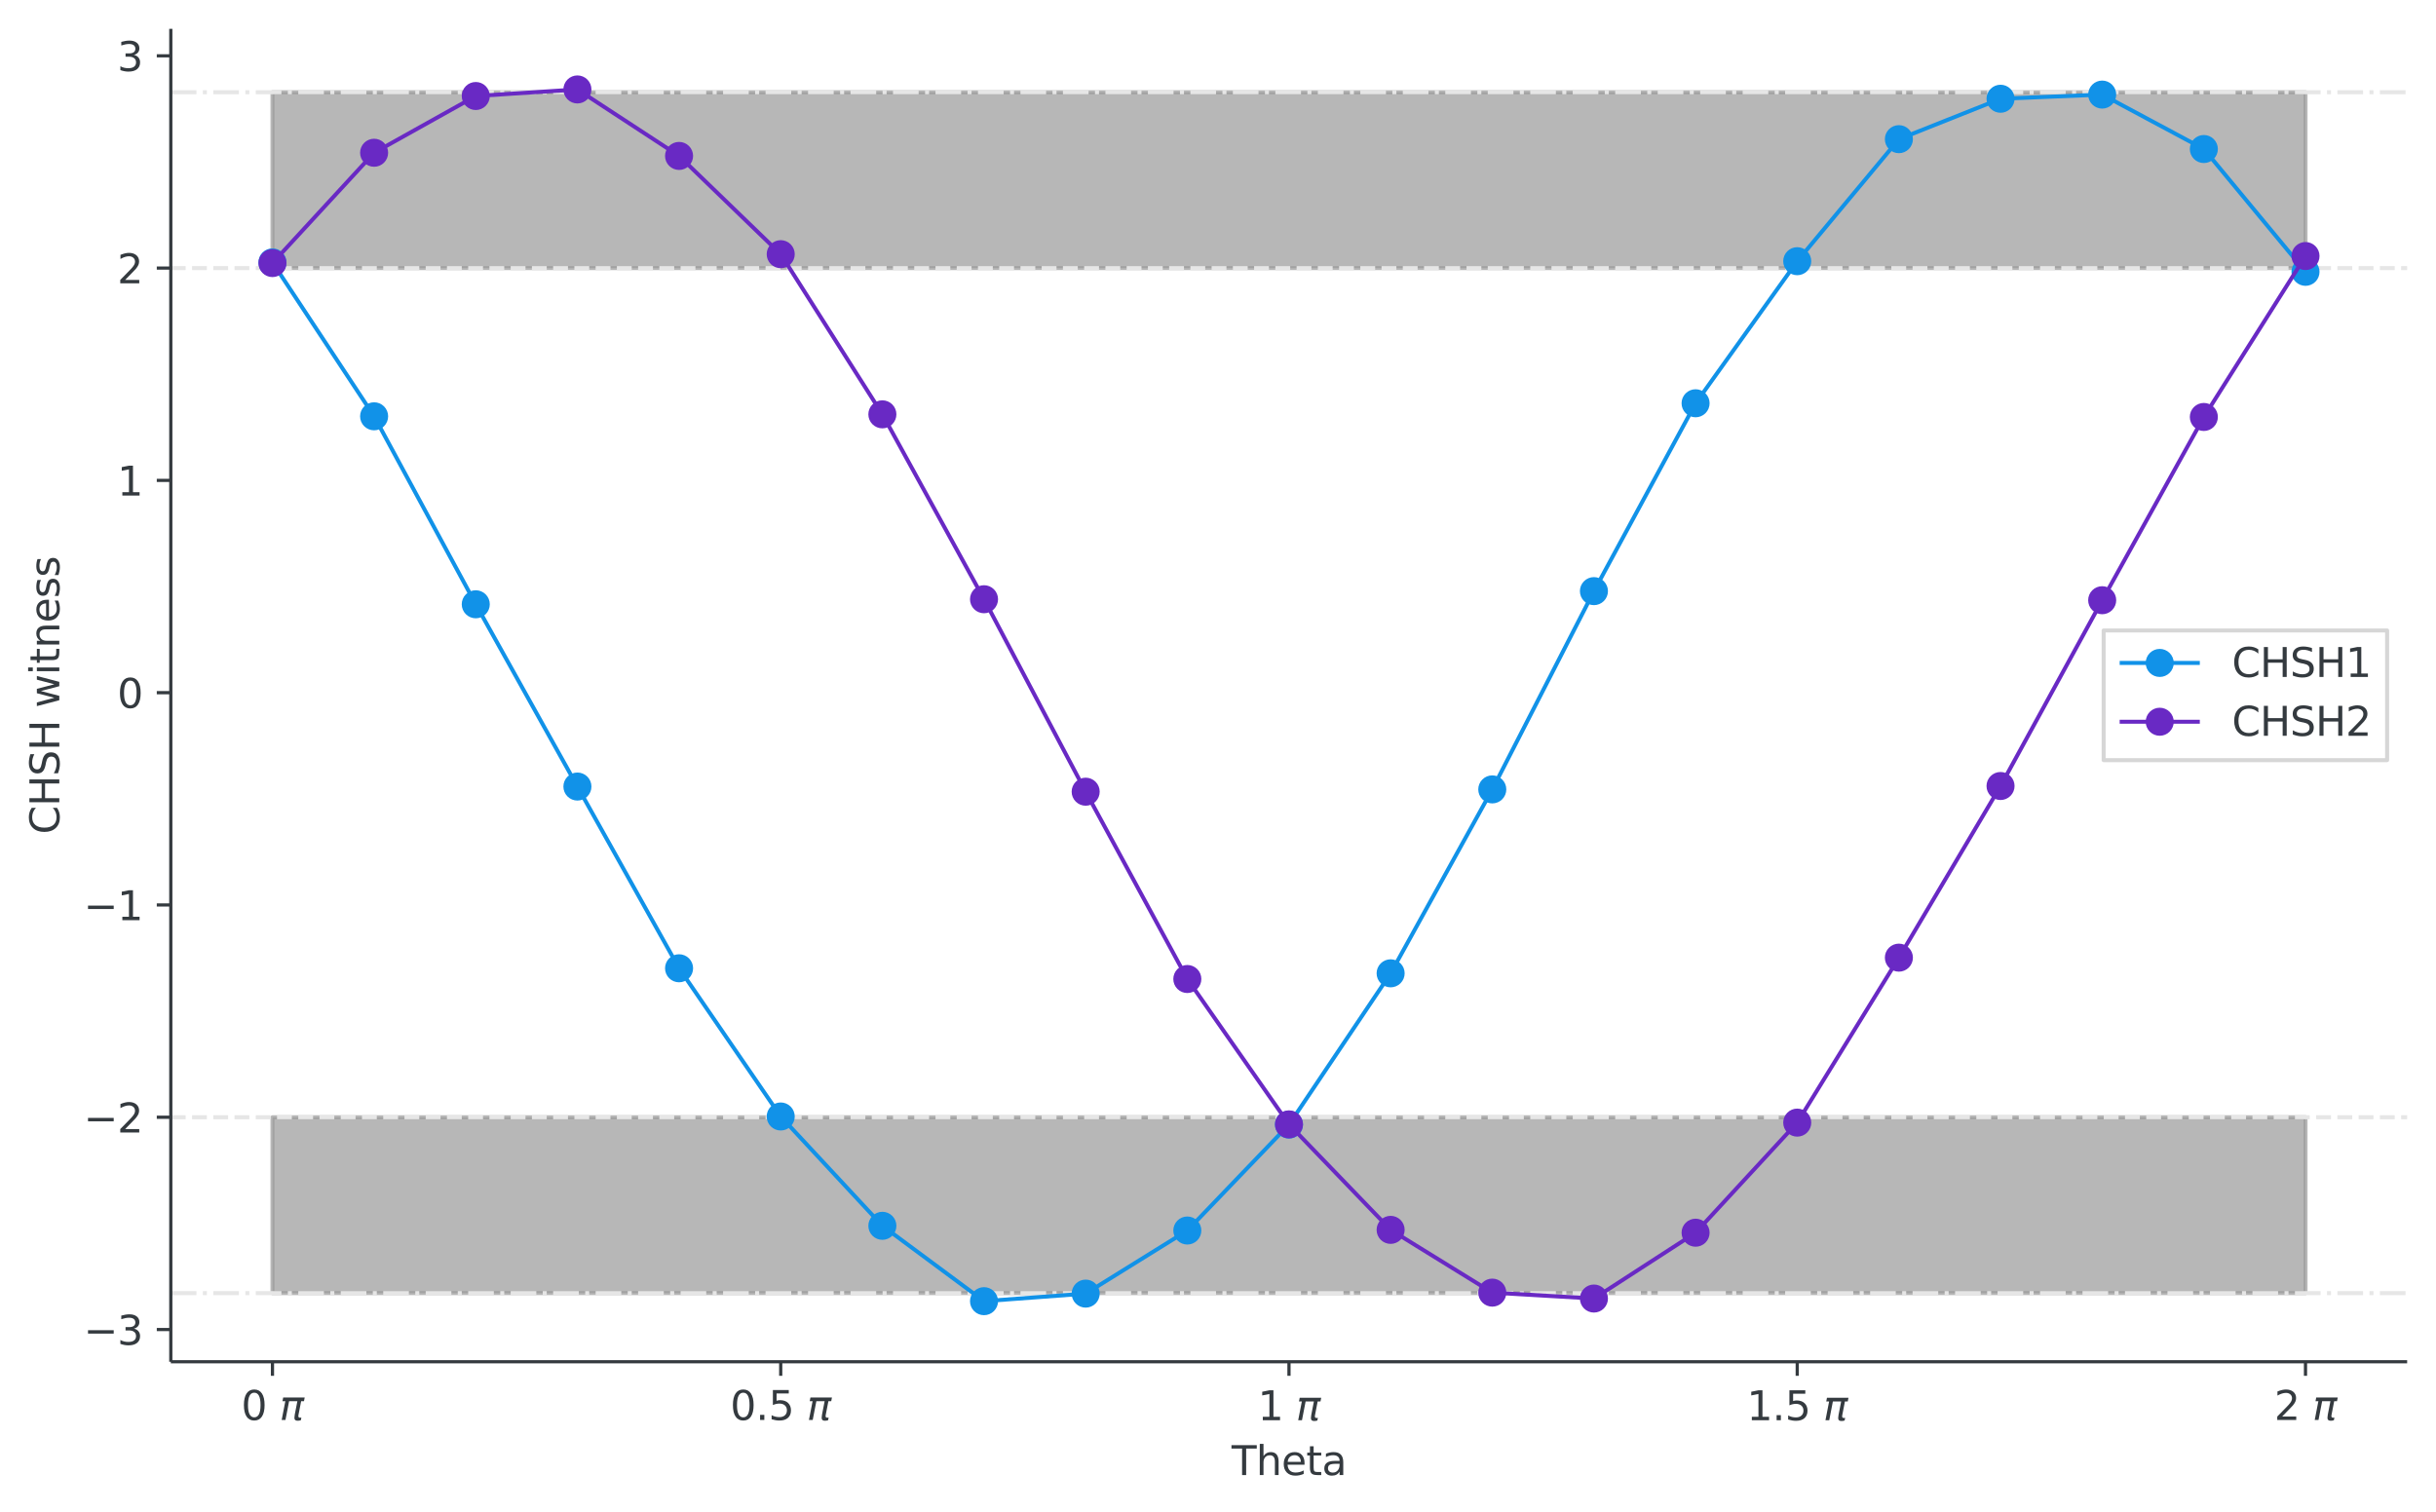 <?xml version="1.0" encoding="UTF-8"?><!DOCTYPE svg  PUBLIC '-//W3C//DTD SVG 1.1//EN'  'http://www.w3.org/Graphics/SVG/1.1/DTD/svg11.dtd'><svg width="607.82pt" height="377.4pt" version="1.1" viewBox="0 0 607.82 377.4" xmlns="http://www.w3.org/2000/svg" xmlns:xlink="http://www.w3.org/1999/xlink"><defs><style type="text/css">*{stroke-linejoin: round; stroke-linecap: butt}</style></defs><path d="m0 377.4h607.82v-377.4h-607.82z" fill="#ffffff"/><path d="m42.62 339.84h558v-332.64h-558z" fill="#ffffff"/><defs><path id="60c9fe35c07" d="m67.984-354.38v43.889h25.364 25.364 25.364 25.364 25.364 25.364 25.364 25.364 25.364 25.364 25.364 25.364 25.364 25.364 25.364 25.364 25.364 25.364 25.364 25.364v-43.889h-25.364-25.364-25.364-25.364-25.364-25.364-25.364-25.364-25.364-25.364-25.364-25.364-25.364-25.364-25.364-25.364-25.364-25.364-25.364-25.364z" stroke="#999999" stroke-opacity=".7"/></defs><g clip-path="url(#51bd4842319)"><use y="377.396" fill="#999999" fill-opacity=".7" stroke="#999999" stroke-opacity=".7" xlink:href="#60c9fe35c07"/></g><defs><path id="83b88d64fb5" d="m67.984-54.686v-43.889h25.364 25.364 25.364 25.364 25.364 25.364 25.364 25.364 25.364 25.364 25.364 25.364 25.364 25.364 25.364 25.364 25.364 25.364 25.364 25.364v43.889h-25.364-25.364-25.364-25.364-25.364-25.364-25.364-25.364-25.364-25.364-25.364-25.364-25.364-25.364-25.364-25.364-25.364-25.364-25.364-25.364z" stroke="#999999" stroke-opacity=".7"/></defs><g clip-path="url(#51bd4842319)"><use y="377.396" fill="#999999" fill-opacity=".7" stroke="#999999" stroke-opacity=".7" xlink:href="#83b88d64fb5"/></g><defs><path id="142181804ba" d="m0 0v3.5" stroke="#343a3f" stroke-width=".8"/></defs><use x="67.984" y="339.84" fill="#343a3f" stroke="#343a3f" stroke-width=".8" xlink:href="#142181804ba"/><g transform="translate(60.184 354.44) scale(.1 -.1)" fill="#343a3f"><defs><path id="DejaVuSans-30" transform="scale(.016)" d="m2034 4250q-487 0-733-480-245-479-245-1442 0-959 245-1439 246-480 733-480 491 0 736 480 246 480 246 1439 0 963-246 1442-245 480-736 480zm0 500q785 0 1199-621 414-620 414-1801 0-1178-414-1799-414-620-1199-620-784 0-1198 620-414 621-414 1799 0 1181 414 1801 414 621 1198 621z"/><path id="DejaVuSans-Oblique-3c0" transform="scale(.016)" d="m584 3500h3354l-113-575h-441l-418-2150q-44-225 15-325 57-97 228-97 47 0 116 10 72 6 94 9l-81-416q-116-40-235-59-122-19-237-19-375 0-478 203-104 207 3 757l406 2087h-1291l-568-2925h-588l569 2925h-447l112 575z"/></defs><use transform="translate(0 .781)" xlink:href="#DejaVuSans-30"/><use transform="translate(63.623 .781)" xlink:href="#DejaVuSans-20"/><use transform="translate(95.41 .781)" xlink:href="#DejaVuSans-Oblique-3c0"/></g><use x="194.802" y="339.84" fill="#343a3f" stroke="#343a3f" stroke-width=".8" xlink:href="#142181804ba"/><g transform="translate(182.2 354.44) scale(.1 -.1)" fill="#343a3f"><defs><path id="DejaVuSans-2e" transform="scale(.016)" d="m684 794h660v-794h-660v794z"/><path id="DejaVuSans-35" transform="scale(.016)" d="m691 4666h2478v-532h-1900v-1143q137 47 274 70 138 23 276 23 781 0 1237-428 457-428 457-1159 0-753-469-1171-469-417-1322-417-294 0-599 50-304 50-629 150v635q281-153 581-228t634-75q541 0 856 284 316 284 316 772 0 487-316 771-315 285-856 285-253 0-505-56-251-56-513-175v2344z"/></defs><use transform="translate(0 .781)" xlink:href="#DejaVuSans-30"/><use transform="translate(63.623 .781)" xlink:href="#DejaVuSans-2e"/><use transform="translate(95.41 .781)" xlink:href="#DejaVuSans-35"/><use transform="translate(159.03 .781)" xlink:href="#DejaVuSans-20"/><use transform="translate(190.82 .781)" xlink:href="#DejaVuSans-Oblique-3c0"/></g><use x="321.62" y="339.84" fill="#343a3f" stroke="#343a3f" stroke-width=".8" xlink:href="#142181804ba"/><g transform="translate(313.82 354.44) scale(.1 -.1)" fill="#343a3f"><defs><path id="DejaVuSans-31" transform="scale(.016)" d="m794 531h1031v3560l-1122-225v575l1116 225h631v-4135h1031v-531h-2687v531z"/></defs><use transform="translate(0 .094)" xlink:href="#DejaVuSans-31"/><use transform="translate(63.623 .094)" xlink:href="#DejaVuSans-20"/><use transform="translate(95.41 .094)" xlink:href="#DejaVuSans-Oblique-3c0"/></g><use x="448.438" y="339.84" fill="#343a3f" stroke="#343a3f" stroke-width=".8" xlink:href="#142181804ba"/><g transform="translate(435.84 354.44) scale(.1 -.1)" fill="#343a3f"><use transform="translate(0 .094)" xlink:href="#DejaVuSans-31"/><use transform="translate(63.623 .094)" xlink:href="#DejaVuSans-2e"/><use transform="translate(95.41 .094)" xlink:href="#DejaVuSans-35"/><use transform="translate(159.03 .094)" xlink:href="#DejaVuSans-20"/><use transform="translate(190.82 .094)" xlink:href="#DejaVuSans-Oblique-3c0"/></g><use x="575.257" y="339.84" fill="#343a3f" stroke="#343a3f" stroke-width=".8" xlink:href="#142181804ba"/><g transform="translate(567.46 354.44) scale(.1 -.1)" fill="#343a3f"><defs><path id="DejaVuSans-32" transform="scale(.016)" d="m1228 531h2203v-531h-2962v531q359 372 979 998 621 627 780 809 303 340 423 576 121 236 121 464 0 372-261 606-261 235-680 235-297 0-627-103-329-103-704-313v638q381 153 712 231 332 78 607 78 725 0 1156-363 431-362 431-968 0-288-108-546-107-257-392-607-78-91-497-524-418-433-1181-1211z"/></defs><use transform="translate(0 .781)" xlink:href="#DejaVuSans-32"/><use transform="translate(63.623 .781)" xlink:href="#DejaVuSans-20"/><use transform="translate(95.41 .781)" xlink:href="#DejaVuSans-Oblique-3c0"/></g><g transform="translate(307.3 368.12) scale(.1 -.1)" fill="#343a3f"><defs><path id="DejaVuSans-54" transform="scale(.016)" d="m-19 4666h3947v-532h-1656v-4134h-634v4134h-1657v532z"/><path id="DejaVuSans-68" transform="scale(.016)" d="m3513 2113v-2113h-575v2094q0 497-194 743-194 247-581 247-466 0-735-297-269-296-269-809v-1978h-578v4863h578v-1907q207 316 486 472 280 156 646 156 603 0 912-373 310-373 310-1098z"/><path id="DejaVuSans-65" transform="scale(.016)" d="m3597 1894v-281h-2644q38-594 358-905t892-311q331 0 642 81t618 244v-544q-310-131-635-200t-659-69q-838 0-1327 487-489 488-489 1320 0 859 464 1363 464 505 1252 505 706 0 1117-455 411-454 411-1235zm-575 169q-6 471-264 752-258 282-683 282-481 0-770-272t-333-766l2050 4z"/><path id="DejaVuSans-74" transform="scale(.016)" d="m1172 4494v-994h1184v-447h-1184v-1900q0-428 117-550t477-122h590v-481h-590q-666 0-919 248-253 249-253 905v1900h-422v447h422v994h578z"/><path id="DejaVuSans-61" transform="scale(.016)" d="m2194 1759q-697 0-966-159t-269-544q0-306 202-486 202-179 548-179 479 0 768 339t289 901v128h-572zm1147 238v-1997h-575v531q-197-318-491-470t-719-152q-537 0-855 302-317 302-317 808 0 590 395 890 396 300 1180 300h807v57q0 397-261 614t-733 217q-300 0-585-72-284-72-546-216v532q315 122 612 182 297 61 578 61 760 0 1135-394 375-393 375-1193z"/></defs><use xlink:href="#DejaVuSans-54"/><use x="61.084" xlink:href="#DejaVuSans-68"/><use x="124.463" xlink:href="#DejaVuSans-65"/><use x="185.986" xlink:href="#DejaVuSans-74"/><use x="225.195" xlink:href="#DejaVuSans-61"/></g><defs><path id="8fc66b67bd0" d="m0 0h-3.5" stroke="#343a3f" stroke-width=".8"/></defs><use x="42.62" y="331.8" fill="#343a3f" stroke="#343a3f" stroke-width=".8" xlink:href="#8fc66b67bd0"/><g transform="translate(20.878 335.6) scale(.1 -.1)" fill="#343a3f"><defs><path id="DejaVuSans-2212" transform="scale(.016)" d="m678 2272h4006v-531h-4006v531z"/><path id="DejaVuSans-33" transform="scale(.016)" d="m2597 2516q453-97 707-404 255-306 255-756 0-690-475-1069-475-378-1350-378-293 0-604 58t-642 174v609q262-153 574-231 313-78 654-78 593 0 904 234t311 681q0 413-289 645-289 233-804 233h-544v519h569q465 0 712 186t247 536q0 359-255 551-254 193-729 193-260 0-557-57-297-56-653-174v562q360 100 674 150t592 50q719 0 1137-327 419-326 419-882 0-388-222-655t-631-370z"/></defs><use xlink:href="#DejaVuSans-2212"/><use x="83.789" xlink:href="#DejaVuSans-33"/></g><use x="42.62" y="278.821" fill="#343a3f" stroke="#343a3f" stroke-width=".8" xlink:href="#8fc66b67bd0"/><g transform="translate(20.878 282.62) scale(.1 -.1)" fill="#343a3f"><use xlink:href="#DejaVuSans-2212"/><use x="83.789" xlink:href="#DejaVuSans-32"/></g><use x="42.62" y="225.843" fill="#343a3f" stroke="#343a3f" stroke-width=".8" xlink:href="#8fc66b67bd0"/><g transform="translate(20.878 229.64) scale(.1 -.1)" fill="#343a3f"><use xlink:href="#DejaVuSans-2212"/><use x="83.789" xlink:href="#DejaVuSans-31"/></g><use x="42.62" y="172.864" fill="#343a3f" stroke="#343a3f" stroke-width=".8" xlink:href="#8fc66b67bd0"/><g transform="translate(29.258 176.66) scale(.1 -.1)" fill="#343a3f"><use xlink:href="#DejaVuSans-30"/></g><use x="42.62" y="119.885" fill="#343a3f" stroke="#343a3f" stroke-width=".8" xlink:href="#8fc66b67bd0"/><g transform="translate(29.258 123.68) scale(.1 -.1)" fill="#343a3f"><use xlink:href="#DejaVuSans-31"/></g><use x="42.62" y="66.906" fill="#343a3f" stroke="#343a3f" stroke-width=".8" xlink:href="#8fc66b67bd0"/><g transform="translate(29.258 70.706) scale(.1 -.1)" fill="#343a3f"><use xlink:href="#DejaVuSans-32"/></g><use x="42.62" y="13.928" fill="#343a3f" stroke="#343a3f" stroke-width=".8" xlink:href="#8fc66b67bd0"/><g transform="translate(29.258 17.727) scale(.1 -.1)" fill="#343a3f"><use xlink:href="#DejaVuSans-33"/></g><g transform="translate(14.798 208.19) rotate(-90) scale(.1 -.1)" fill="#343a3f"><defs><path id="DejaVuSans-43" transform="scale(.016)" d="m4122 4306v-665q-319 297-680 443-361 147-767 147-800 0-1225-489t-425-1414q0-922 425-1411t1225-489q406 0 767 147t680 444v-660q-331-225-702-338-370-112-782-112-1060 0-1670 648-609 649-609 1771 0 1125 609 1773 610 649 1670 649 418 0 788-111 371-111 696-333z"/><path id="DejaVuSans-48" transform="scale(.016)" d="m628 4666h631v-1913h2294v1913h631v-4666h-631v2222h-2294v-2222h-631v4666z"/><path id="DejaVuSans-53" transform="scale(.016)" d="m3425 4513v-616q-359 172-678 256-319 85-616 85-515 0-795-200t-280-569q0-310 186-468 186-157 705-254l381-78q706-135 1042-474t336-907q0-679-455-1029-454-350-1332-350-331 0-705 75-373 75-773 222v650q384-215 753-325 369-109 725-109 540 0 834 212 294 213 294 607 0 343-211 537t-692 291l-385 75q-706 140-1022 440-315 300-315 835 0 619 436 975t1201 356q329 0 669-60 341-59 697-177z"/><path id="DejaVuSans-77" transform="scale(.016)" d="m269 3500h575l719-2731 715 2731h678l719-2731 716 2731h575l-916-3500h-678l-753 2869-756-2869h-679l-915 3500z"/><path id="DejaVuSans-69" transform="scale(.016)" d="m603 3500h575v-3500h-575v3500zm0 1363h575v-729h-575v729z"/><path id="DejaVuSans-6e" transform="scale(.016)" d="m3513 2113v-2113h-575v2094q0 497-194 743-194 247-581 247-466 0-735-297-269-296-269-809v-1978h-578v3500h578v-544q207 316 486 472 280 156 646 156 603 0 912-373 310-373 310-1098z"/><path id="DejaVuSans-73" transform="scale(.016)" d="m2834 3397v-544q-243 125-506 187-262 63-544 63-428 0-642-131t-214-394q0-200 153-314t616-217l197-44q612-131 870-370t258-667q0-488-386-773-386-284-1061-284-281 0-586 55t-642 164v594q319-166 628-249 309-82 613-82 406 0 624 139 219 139 219 392 0 234-158 359-157 125-692 241l-200 47q-534 112-772 345-237 233-237 639 0 494 350 762 350 269 994 269 318 0 599-47 282-46 519-140z"/></defs><use xlink:href="#DejaVuSans-43"/><use x="69.824" xlink:href="#DejaVuSans-48"/><use x="145.02" xlink:href="#DejaVuSans-53"/><use x="208.496" xlink:href="#DejaVuSans-48"/><use x="283.691" xlink:href="#DejaVuSans-20"/><use x="315.479" xlink:href="#DejaVuSans-77"/><use x="397.266" xlink:href="#DejaVuSans-69"/><use x="425.049" xlink:href="#DejaVuSans-74"/><use x="464.258" xlink:href="#DejaVuSans-6e"/><use x="527.637" xlink:href="#DejaVuSans-65"/><use x="589.16" xlink:href="#DejaVuSans-73"/><use x="641.26" xlink:href="#DejaVuSans-73"/></g><path d="m42.62 66.906h558" clip-path="url(#51bd4842319)" fill="none" stroke="#e6e6e6" stroke-dasharray="3.7,1.6"/><path d="m42.62 278.82h558" clip-path="url(#51bd4842319)" fill="none" stroke="#e6e6e6" stroke-dasharray="3.7,1.6"/><path d="m42.62 23.017h558" clip-path="url(#51bd4842319)" fill="none" stroke="#e6e6e6" stroke-dasharray="6.4,1.6,1,1.6"/><path d="m42.62 322.71h558" clip-path="url(#51bd4842319)" fill="none" stroke="#e6e6e6" stroke-dasharray="6.4,1.6,1,1.6"/><path d="m42.62 339.84v-332.64" fill="none" stroke="#343a3f" stroke-linecap="square" stroke-width=".8"/><path d="m42.62 339.84h558" fill="none" stroke="#343a3f" stroke-linecap="square" stroke-width=".8"/><path d="m67.984 65.485 25.364 38.408 25.364 46.91 25.364 45.488 25.364 45.352 25.364 36.987 25.364 27.282 25.364 18.808 25.364-1.886 25.364-15.746 25.364-26.435 25.364-37.752 25.364-45.899 25.364-49.48 25.364-46.883 25.364-35.456 25.364-30.453 25.364-10.087 25.364-1.039 25.364 13.586 25.364 30.645" clip-path="url(#51bd4842319)" fill="none" stroke="#1192e8" stroke-linecap="square"/><defs><path id="29cc8734fca" d="m0 3c0.796 0 1.559-0.316 2.121-0.879 0.563-0.563 0.879-1.326 0.879-2.121s-0.316-1.559-0.879-2.121c-0.563-0.563-1.326-0.879-2.121-0.879s-1.559 0.316-2.121 0.879c-0.563 0.563-0.879 1.326-0.879 2.121s0.316 1.559 0.879 2.121c0.563 0.563 1.326 0.879 2.121 0.879z" stroke="#1192e8"/></defs><g clip-path="url(#51bd4842319)" fill="#1192e8" stroke="#1192e8"><use x="67.984" y="65.485" xlink:href="#29cc8734fca"/><use x="93.348" y="103.893" xlink:href="#29cc8734fca"/><use x="118.711" y="150.803" xlink:href="#29cc8734fca"/><use x="144.075" y="196.292" xlink:href="#29cc8734fca"/><use x="169.438" y="241.643" xlink:href="#29cc8734fca"/><use x="194.802" y="278.63" xlink:href="#29cc8734fca"/><use x="220.166" y="305.912" xlink:href="#29cc8734fca"/><use x="245.529" y="324.72" xlink:href="#29cc8734fca"/><use x="270.893" y="322.834" xlink:href="#29cc8734fca"/><use x="296.257" y="307.088" xlink:href="#29cc8734fca"/><use x="321.62" y="280.653" xlink:href="#29cc8734fca"/><use x="346.984" y="242.901" xlink:href="#29cc8734fca"/><use x="372.348" y="197.002" xlink:href="#29cc8734fca"/><use x="397.711" y="147.523" xlink:href="#29cc8734fca"/><use x="423.075" y="100.64" xlink:href="#29cc8734fca"/><use x="448.438" y="65.184" xlink:href="#29cc8734fca"/><use x="473.802" y="34.731" xlink:href="#29cc8734fca"/><use x="499.166" y="24.644" xlink:href="#29cc8734fca"/><use x="524.529" y="23.605" xlink:href="#29cc8734fca"/><use x="549.893" y="37.191" xlink:href="#29cc8734fca"/><use x="575.257" y="67.836" xlink:href="#29cc8734fca"/></g><path d="m67.984 65.649 25.364-27.528 25.364-14.16 25.364-1.64 25.364 16.593 25.364 24.521 25.364 39.966 25.364 46.145 25.364 48.031 25.364 46.746 25.364 36.276 25.364 26.325 25.364 15.664 25.364 1.476 25.364-16.429 25.364-27.474 25.364-41.169 25.364-42.837 25.364-46.363 25.364-45.735 25.364-40.158" clip-path="url(#51bd4842319)" fill="none" stroke="#6929c4" stroke-linecap="square"/><defs><path id="6deff4ac78c" d="m0 3c0.796 0 1.559-0.316 2.121-0.879 0.563-0.563 0.879-1.326 0.879-2.121s-0.316-1.559-0.879-2.121c-0.563-0.563-1.326-0.879-2.121-0.879s-1.559 0.316-2.121 0.879c-0.563 0.563-0.879 1.326-0.879 2.121s0.316 1.559 0.879 2.121c0.563 0.563 1.326 0.879 2.121 0.879z" stroke="#6929c4"/></defs><g clip-path="url(#51bd4842319)" fill="#6929c4" stroke="#6929c4"><use x="67.984" y="65.649" xlink:href="#6deff4ac78c"/><use x="93.348" y="38.121" xlink:href="#6deff4ac78c"/><use x="118.711" y="23.96" xlink:href="#6deff4ac78c"/><use x="144.075" y="22.32" xlink:href="#6deff4ac78c"/><use x="169.438" y="38.913" xlink:href="#6deff4ac78c"/><use x="194.802" y="63.435" xlink:href="#6deff4ac78c"/><use x="220.166" y="103.401" xlink:href="#6deff4ac78c"/><use x="245.529" y="149.546" xlink:href="#6deff4ac78c"/><use x="270.893" y="197.576" xlink:href="#6deff4ac78c"/><use x="296.257" y="244.322" xlink:href="#6deff4ac78c"/><use x="321.62" y="280.598" xlink:href="#6deff4ac78c"/><use x="346.984" y="306.924" xlink:href="#6deff4ac78c"/><use x="372.348" y="322.588" xlink:href="#6deff4ac78c"/><use x="397.711" y="324.064" xlink:href="#6deff4ac78c"/><use x="423.075" y="307.634" xlink:href="#6deff4ac78c"/><use x="448.438" y="280.161" xlink:href="#6deff4ac78c"/><use x="473.802" y="238.992" xlink:href="#6deff4ac78c"/><use x="499.166" y="196.155" xlink:href="#6deff4ac78c"/><use x="524.529" y="149.792" xlink:href="#6deff4ac78c"/><use x="549.893" y="104.057" xlink:href="#6deff4ac78c"/><use x="575.257" y="63.899" xlink:href="#6deff4ac78c"/></g><path d="m524.89 189.7h70.734v-32.356h-70.734z" fill="#ffffff" opacity=".8" stroke="#cccccc"/><path d="m528.89 165.44h10 10" fill="none" stroke="#1192e8" stroke-linecap="square"/><use x="538.886" y="165.44" fill="#1192e8" stroke="#1192e8" xlink:href="#29cc8734fca"/><g transform="translate(556.89 168.94) scale(.1 -.1)" fill="#343a3f"><use xlink:href="#DejaVuSans-43"/><use x="69.824" xlink:href="#DejaVuSans-48"/><use x="145.02" xlink:href="#DejaVuSans-53"/><use x="208.496" xlink:href="#DejaVuSans-48"/><use x="283.691" xlink:href="#DejaVuSans-31"/></g><path d="m528.89 180.12h10 10" fill="none" stroke="#6929c4" stroke-linecap="square"/><use x="538.886" y="180.118" fill="#6929c4" stroke="#6929c4" xlink:href="#6deff4ac78c"/><g transform="translate(556.89 183.62) scale(.1 -.1)" fill="#343a3f"><use xlink:href="#DejaVuSans-43"/><use x="69.824" xlink:href="#DejaVuSans-48"/><use x="145.02" xlink:href="#DejaVuSans-53"/><use x="208.496" xlink:href="#DejaVuSans-48"/><use x="283.691" xlink:href="#DejaVuSans-32"/></g><defs><clipPath id="51bd4842319"><rect x="42.62" y="7.2" width="558" height="332.64"/></clipPath></defs></svg>